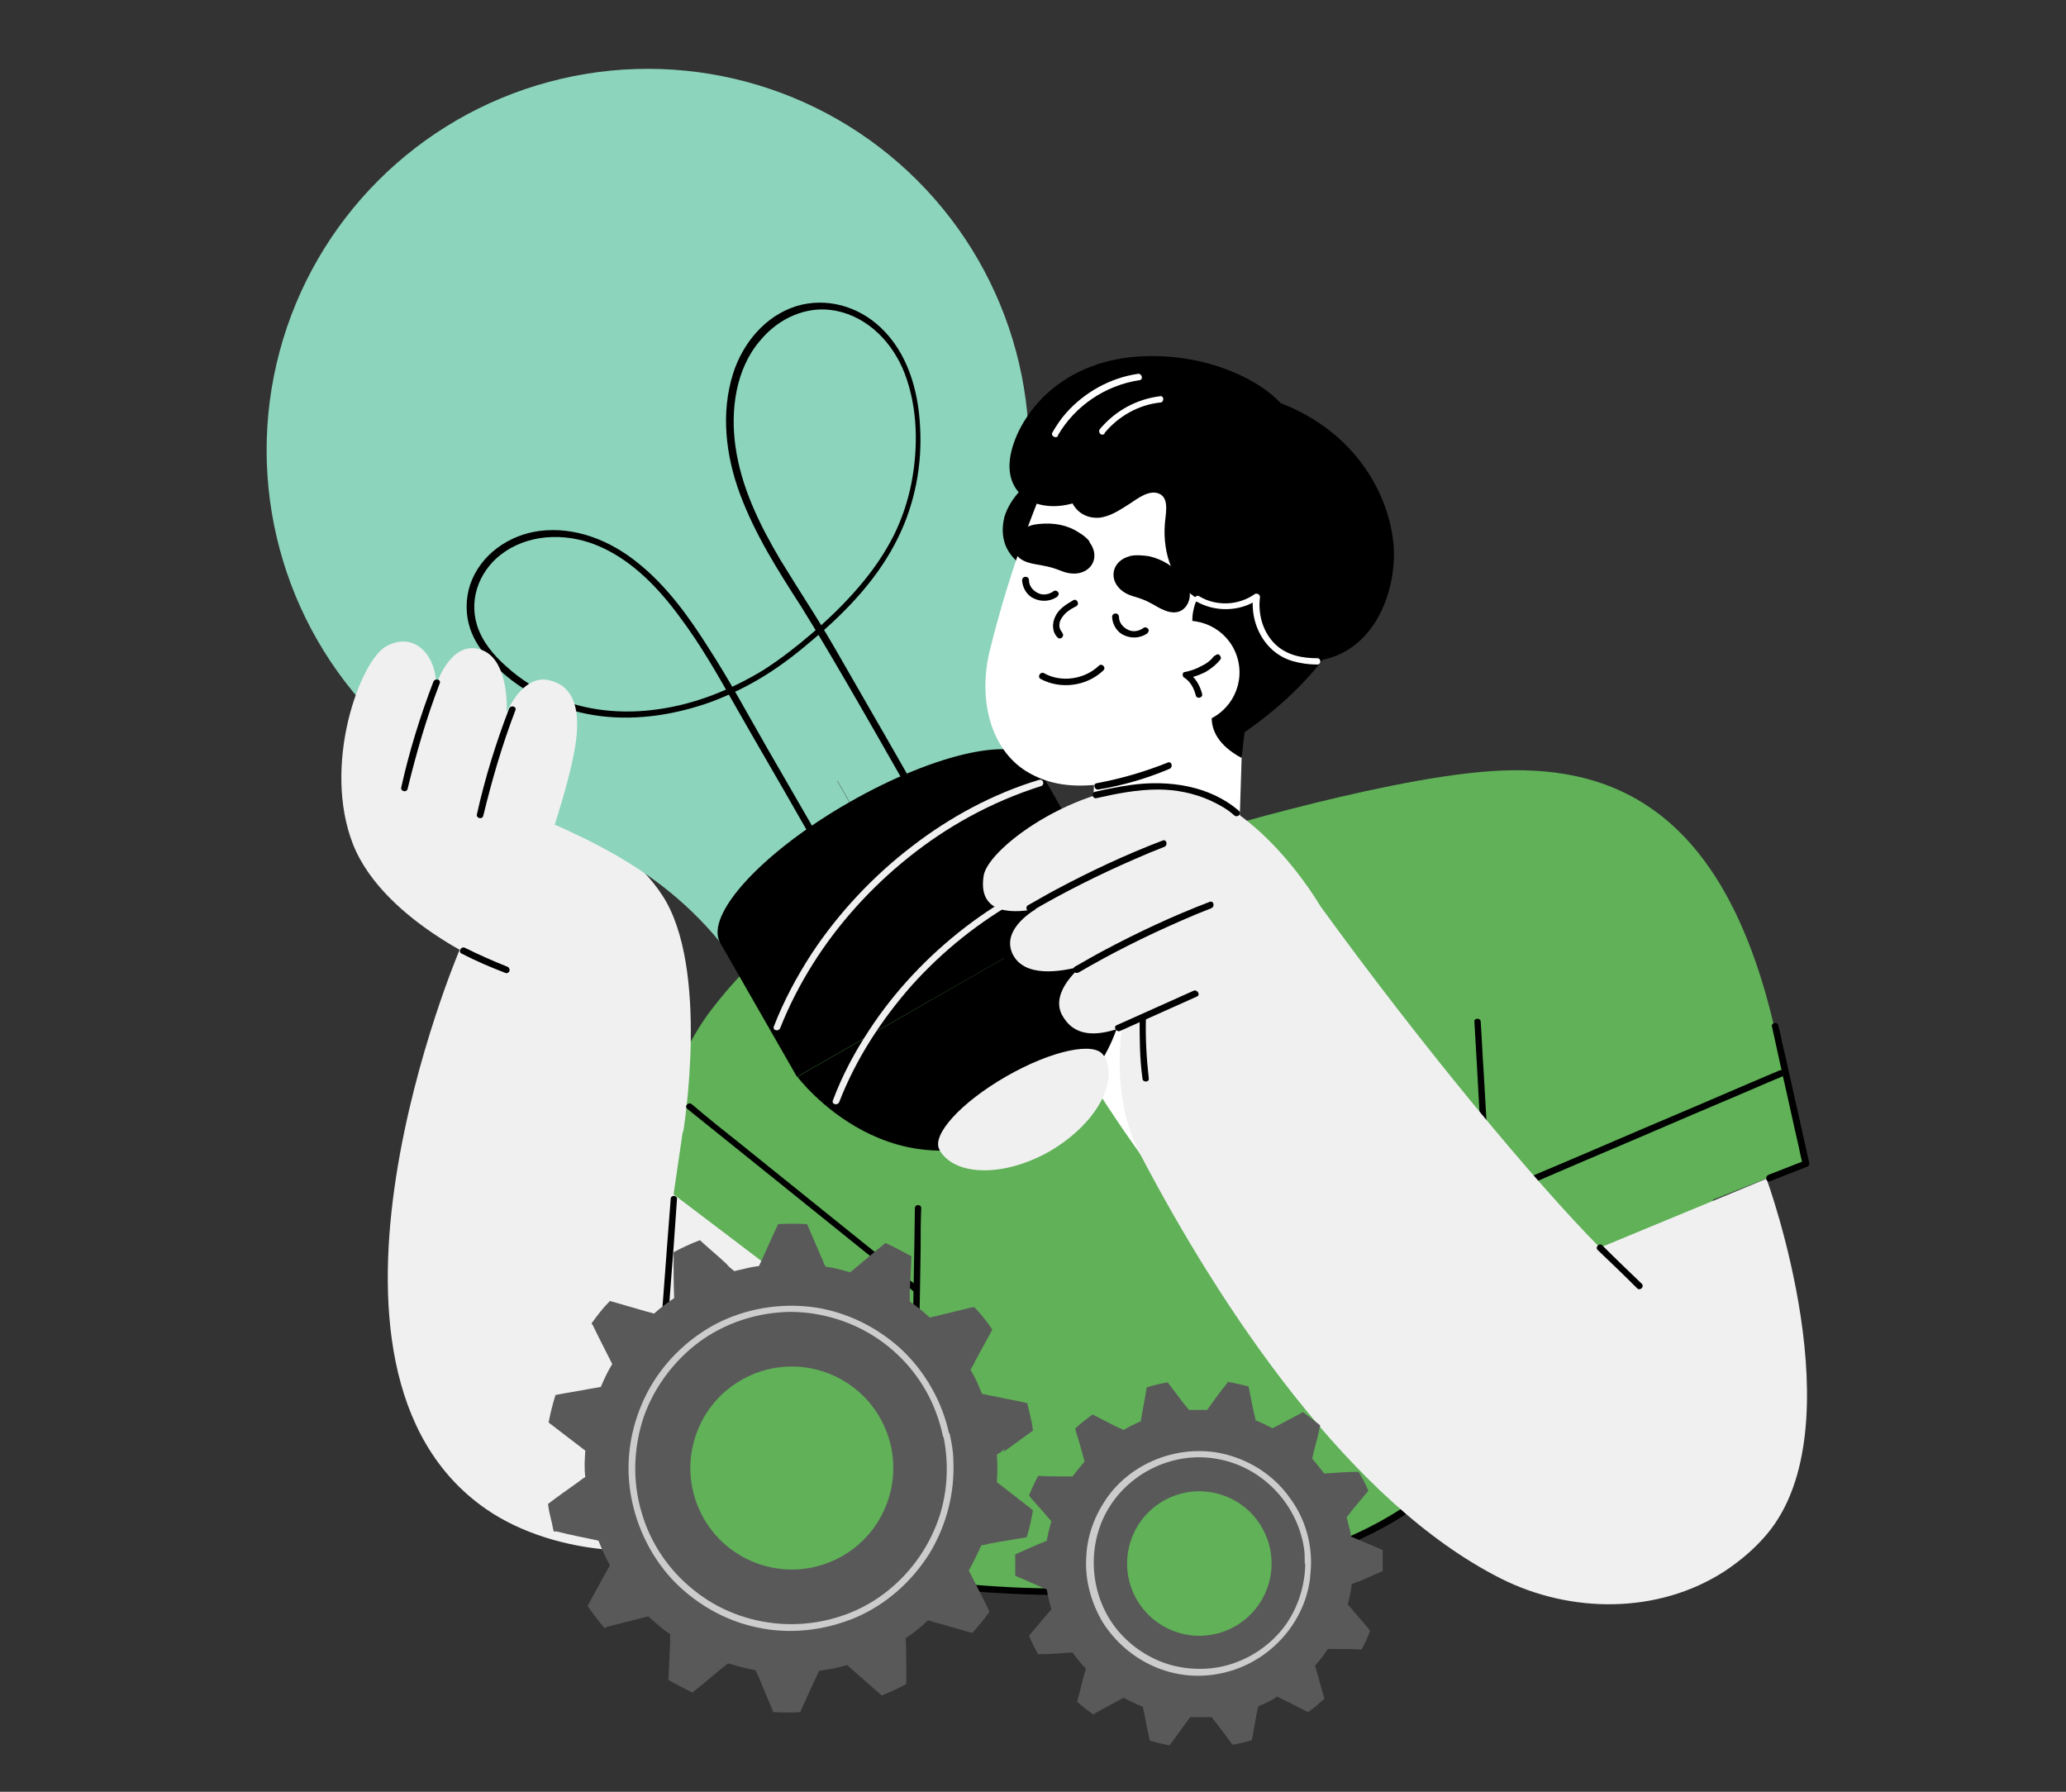 <?xml version="1.0" encoding="UTF-8"?>
<svg id="_x3C_Layer_x3E_" xmlns="http://www.w3.org/2000/svg" version="1.1" viewBox="0 0 360.4 312.5">
  <rect x="0" y="0" width="360.4" height="312.5" fill="#333333" stroke="none"/>
  <!-- Generator: Adobe Illustrator 29.7.1, SVG Export Plug-In . SVG Version: 2.1.1 Build 8)  -->
  <defs>
    <style>
      .st0 {
        fill: #595959;
      }

      .st1 {
        fill: #ccc;
      }

      .st2 {
        fill: #8cd4bc;
      }

      .st3 {
        fill: #60b158;
      }

      .st4 {
        fill: #fff;
      }

      .st5 {
        fill: #f0f0f0;
      }
    </style>
  </defs>
  <path class="st3" d="M245.3,263.2c-24.7,16.3-66.7,16.3-90,11.8l3.2-35.6-8-6.8-40.6-18.7c3-14.6,7.5-29.1,14.2-37.8,16.3-21.4,32.2-21.6,80.8-29.3,0,0,34.9-10.9,55.1-12.3,20.2-1.4,40.4,5.5,49.5,44.6l5.3,23.8-15.9,6.3c-8.3,14.9-22,33.1-53.8,54.1Z"/>
  <path d="M244.5,263.1c-4.9,3.2-10.3,5.6-15.8,7.5-5.9,2-11.9,3.4-18,4.4-6.2,1-12.5,1.6-18.7,1.9-6,.2-11.9.2-17.9-.2-5.2-.3-10.5-.9-15.7-1.7-.6,0-1.1-.2-1.7-.3-.7-.1-1,1-.3,1.1,5.1.9,10.3,1.5,15.5,1.9,6,.4,11.9.6,17.9.4,6.3-.2,12.6-.7,18.9-1.6,6.2-.9,12.4-2.2,18.3-4.1,5.7-1.8,11.2-4.1,16.3-7.1.6-.4,1.2-.7,1.8-1.1.6-.4,0-1.4-.6-1h0Z"/>
  <path d="M261.8,208.7c6.4-2.7,12.8-5.5,19.2-8.2,6.4-2.7,12.8-5.5,19.2-8.2,3.6-1.5,7.2-3.1,10.8-4.6.7-.3,0-1.3-.6-1-6.4,2.7-12.8,5.5-19.2,8.2-6.4,2.7-12.8,5.5-19.2,8.2-3.6,1.5-7.2,3.1-10.8,4.6-.7.3,0,1.3.6,1h0Z"/>
  <path d="M257.2,178.2c.6,10,1.1,20.1,1.7,30.1.2,2.8.3,5.7.5,8.5,0,.7,1.2.7,1.1,0-.6-10-1.1-20.1-1.7-30.1-.2-2.8-.3-5.7-.5-8.5,0-.7-1.2-.7-1.1,0h0Z"/>
  <path class="st4" d="M201.8,205.3s-16.9-22.8-18-30.2c-.6-3.9,1.3-7.8,8-4.7,6.7,3.2,16.2,13.1,16.2,13.1l-6.1,21.8Z"/>
  <polygon class="st4" points="216.8 125.7 216.1 147.9 199.5 155.8 190.7 140.9 191.4 119.1 216.8 125.7"/>
  <path class="st5" d="M308.1,205.6l-29,12c-11.1-11.2-30.8-34.8-48.8-59.6-5.1-7-32.5,11.3-32.5,11.3,0,0-6.2,18,1,31.8,14.2,27.2,36.8,61,63,74.2,12.1,6.1,27.4,6.3,39.1-1.3,2.7-1.8,5.2-3.9,7.3-6.4,15.8-18.7,0-61.9,0-61.9Z"/>
  <path class="st5" d="M76.1,161.1l4.1,4.5s-31.1,72.9,4.6,97.6c12.3,8.5,32.2,9.4,41.8,3.3,15.9-10.2,24-33.9,24-33.9v-22.8l-31.4-12.5s4.7-28.5-3.7-41.2c-7.4-11.3-21-13.8-21-13.8l-18.3,18.7Z"/>
  <path class="st3" d="M117.5,208.3l41,31.1s20.3-25,3.2-44.3c-17.1-19.3-42.6,2.3-42.6,2.3l-1.6,10.9Z"/>
  <path d="M159.6,210.7c-.1,8.2-.3,16.3-.4,24.5,0,2.3,0,4.6-.1,6.9,0,.7,1.1.7,1.1,0,.1-8.2.3-16.3.4-24.5,0-2.3,0-4.6.1-6.9,0-.7-1.1-.7-1.1,0h0Z"/>
  <path d="M119.9,193.4c5.1,4.1,10.2,8.2,15.3,12.3,5.1,4.1,10.2,8.2,15.4,12.4,2.9,2.3,5.8,4.6,8.6,7,.6.5,1.4-.3.8-.8-5.1-4.1-10.2-8.2-15.3-12.3-5.1-4.1-10.2-8.2-15.4-12.4-2.9-2.3-5.8-4.6-8.6-7-.6-.5-1.4.3-.8.8h0Z"/>
  <path d="M117,209.1c-.8,10.1-1.5,20.1-2.3,30.2-.2,2.8-.4,5.7-.6,8.5,0,.7,1.1.7,1.1,0,.8-10.1,1.5-20.1,2.3-30.2.2-2.8.4-5.7.6-8.5,0-.7-1.1-.7-1.1,0h0Z"/>
  <path d="M198.8,177.5c0,3.6,0,7.1.5,10.6,0,.7,1.2.7,1.1,0-.4-3.5-.6-7.1-.5-10.6,0-.7-1.1-.7-1.1,0h0Z"/>
  <g>
    <path class="st0" d="M236.9,275.9c1.4-.6,2.9-1.3,4.3-1.9,0-.6,0-1.1,0-1.7,0-.7,0-1.3,0-2-.1,0-.2,0-.3-.1-1.7-.7-3.5-1.5-5.2-2.2-.2-1.2-.5-2.3-.8-3.4.3-.3.6-.7.8-1,1-1.2,2-2.4,3-3.6-.5-1.2-1.1-2.3-1.7-3.3-.1,0-.2,0-.3,0-1.9,0-3.8.2-5.7.3-.7-.9-1.4-1.8-2.1-2.6.1-.4.2-.9.3-1.3.4-1.5.8-3,1.1-4.5-1-.8-2-1.6-3-2.3,0,0-.2,0-.2.1-1.7.9-3.4,1.8-5.1,2.7-1-.5-2-1-3-1.4,0-.5-.2-1-.3-1.4-.3-1.5-.6-3-.9-4.5-1.2-.3-2.5-.6-3.7-.8v.2c-1.3,1.6-2.4,3.1-3.5,4.7-.5,0-1.1,0-1.6,0-.6,0-1.1,0-1.6,0-.3-.4-.6-.8-.9-1.1-.9-1.2-1.8-2.4-2.8-3.7-1.3.2-2.5.5-3.7.9,0,0,0,.1,0,.2-.3,1.9-.7,3.8-1,5.7-1,.4-2,.9-3,1.5-.4-.2-.8-.4-1.3-.6-1.4-.7-2.7-1.4-4.1-2.1-1,.7-2,1.5-3,2.4v.3c.6,1.8,1.1,3.7,1.6,5.5-.7.8-1.4,1.7-2.1,2.6-.5,0-.9,0-1.4,0-1.5,0-3.1,0-4.6-.1-.6,1.1-1.1,2.2-1.6,3.4,0,0,.2.2.2.3,1.2,1.4,2.5,2.8,3.7,4.2-.3,1.1-.6,2.2-.8,3.4-.4.2-.8.4-1.2.5-1.4.6-2.9,1.3-4.3,1.9,0,.7,0,1.3,0,2,0,.6,0,1.1,0,1.7.1,0,.2.1.4.2,1.7.7,3.4,1.5,5.1,2.2.2,1.2.5,2.3.8,3.5l-.8.9c-1,1.2-2.1,2.5-3.1,3.7.5,1.1,1,2.2,1.6,3.2.2,0,.3,0,.5,0,1.8,0,3.7-.2,5.5-.3.7,1,1.5,2,2.3,2.8,0,.4-.2.7-.3,1.1-.4,1.6-.8,3.2-1.2,4.7.9.8,1.8,1.5,2.8,2.2.2,0,.3-.2.5-.3,1.6-.9,3.2-1.7,4.8-2.6,1.1.6,2.2,1.1,3.4,1.6,0,.4.1.7.2,1.1.3,1.6.6,3.2,1,4.8,1.1.3,2.3.6,3.4.8.1-.2.2-.3.4-.5,1.1-1.5,2.1-2.9,3.2-4.4.6,0,1.2,0,1.9,0,.6,0,1.3,0,1.9,0,.2.3.4.6.6.8,1,1.3,2,2.6,3,4,1.2-.2,2.3-.5,3.4-.8,0-.2,0-.4.1-.6.3-1.8.6-3.6,1-5.3,1.2-.5,2.3-1,3.3-1.7l1,.5c1.5.7,2.9,1.5,4.4,2.2,1-.7,1.9-1.5,2.8-2.3,0-.2,0-.4-.1-.5-.5-1.8-1-3.5-1.5-5.3.8-.9,1.6-1.9,2.2-2.9.4,0,.8,0,1.1,0,1.6,0,3.2,0,4.8.1.6-1.1,1.1-2.1,1.5-3.3-.1-.1-.2-.2-.3-.4-1.2-1.4-2.4-2.8-3.6-4.2.3-1.1.6-2.3.7-3.5.4-.2.8-.3,1.1-.5Z"/>
    <path class="st1" d="M227.7,272.4c0,3.8-1.1,7.6-3.3,10.8-2.1,3-5.2,5.4-8.7,6.7-3.6,1.4-7.7,1.5-11.4.5-3.6-1-6.8-3.1-9.2-5.9-5-5.9-5.7-14.7-1.8-21.3,3.9-6.6,11.8-10.2,19.3-8.7,7.5,1.4,13.5,7.6,14.8,15.1.2.9.2,1.9.2,2.9,0,.7,1.1.7,1.1,0,0-4.1-1.3-8.1-3.8-11.4-2.3-3.2-5.6-5.6-9.3-6.9-7.7-2.8-16.7-.2-21.8,6.1-2.5,3.2-4.1,7-4.3,11.1-.3,4,.8,8.1,2.9,11.6,2.1,3.3,5.2,6,8.8,7.6,3.8,1.7,8,2.1,12,1.2,7.9-1.7,14.2-8.3,15.3-16.3.1-1,.2-2,.2-3,0-.7-1.1-.7-1.1,0Z"/>
    <circle class="st3" cx="209.2" cy="272.5" r="12.6" transform="translate(-117.3 379.5) rotate(-70.6)"/>
  </g>
  <g>
    <path class="st0" d="M175.1,253.2c1.7-1.2,3.4-2.5,5.1-3.7-.1-.7-.2-1.5-.4-2.2-.2-.9-.4-1.8-.6-2.6-.2,0-.3,0-.5-.1-2.5-.5-4.9-1-7.4-1.5-.6-1.5-1.2-2.9-2-4.2.3-.5.6-1,.8-1.5,1-1.8,2-3.7,3-5.5-.9-1.4-2-2.7-3.1-3.9-.1,0-.3,0-.4,0-2.5.6-4.9,1.2-7.4,1.8-1.1-1-2.3-2-3.5-2.8,0-.6,0-1.2,0-1.8.1-2,.2-4.1.3-6.1-1.5-.8-3-1.6-4.5-2.3,0,0-.2.1-.3.2-2,1.6-3.9,3.3-5.9,4.9-1.4-.4-2.8-.8-4.3-1-.3-.6-.5-1.2-.8-1.8-.8-1.9-1.6-3.7-2.4-5.6-1.7-.1-3.4-.1-5.1,0,0,0,0,.2-.1.3-1.1,2.3-2.1,4.7-3.2,7-.7.1-1.4.2-2.2.4-.7.2-1.4.3-2.1.5-.5-.4-1-.8-1.4-1.3-1.5-1.4-3.1-2.7-4.6-4.1-1.6.6-3.1,1.3-4.6,2.1,0,0,0,.2,0,.3,0,2.6,0,5.2.1,7.7-1.2.8-2.4,1.7-3.5,2.7-.6-.2-1.2-.3-1.8-.5-2-.6-3.9-1.1-5.9-1.7-1.2,1.2-2.2,2.5-3.2,3.9,0,.1.1.2.2.3,1.1,2.3,2.3,4.6,3.4,6.8-.8,1.3-1.4,2.6-2,4-.6.1-1.2.2-1.8.3-2,.4-4.1.7-6.1,1.1-.5,1.6-.9,3.2-1.2,4.8.1,0,.2.2.4.3,2,1.5,4,3.1,6,4.6-.1,1.5-.2,3.1,0,4.6-.5.3-1,.7-1.4,1-1.7,1.2-3.4,2.4-5.1,3.7.1.9.3,1.8.5,2.6.2.7.3,1.5.5,2.2h.5c2.4.6,4.9,1.1,7.3,1.6.6,1.5,1.2,2.9,2,4.3-.3.5-.5.9-.8,1.4-1,1.9-2.1,3.8-3.1,5.7.9,1.3,1.9,2.6,2.9,3.8.2,0,.4-.1.6-.2,2.4-.6,4.7-1.2,7.1-1.8,1.2,1.1,2.4,2.2,3.8,3.1,0,.5,0,1,0,1.5-.1,2.2-.2,4.3-.3,6.5,1.4.8,2.8,1.5,4.2,2.2.2-.2.4-.3.6-.5,1.9-1.5,3.7-3.1,5.6-4.6,1.6.5,3.2.9,4.8,1.2.2.4.4.9.6,1.3.8,2,1.7,4,2.5,6,1.6.1,3.1.1,4.7,0,.1-.2.2-.5.3-.7,1-2.2,2-4.4,3-6.5.8-.1,1.6-.3,2.5-.4.8-.2,1.6-.4,2.4-.6.3.3.7.6,1,.9,1.7,1.5,3.3,2.9,5,4.4,1.5-.6,2.9-1.2,4.3-2,0-.3,0-.5,0-.8,0-2.4,0-4.8-.1-7.2,1.4-.9,2.7-2,3.9-3.1.5.1.9.3,1.4.4,2.1.6,4.2,1.2,6.3,1.8,1.1-1.2,2.1-2.4,3-3.7-.1-.2-.2-.4-.3-.7-1.1-2.2-2.2-4.3-3.3-6.5.8-1.4,1.5-2.9,2.2-4.4.5,0,1-.2,1.5-.3,2.1-.4,4.2-.7,6.4-1.1.5-1.5.8-3.1,1.1-4.7-.2-.1-.4-.3-.5-.4-1.9-1.5-3.9-3-5.8-4.5.1-1.6.1-3.2,0-4.8.5-.3.9-.6,1.4-1Z"/>
    <circle class="st3" cx="138" cy="256.2" r="17.7" transform="translate(-99.1 87.5) rotate(-26.3)"/>
    <path class="st1" d="M164.6,250.6c1.1,5.5.6,11.3-1.7,16.4-2.2,5-5.9,9.3-10.5,12.2-4.8,3-10.6,4.4-16.3,4-5.5-.4-10.8-2.4-15.1-5.9-4.4-3.5-7.6-8.3-9.1-13.6-1.6-5.4-1.4-11.2.4-16.6,1.8-5.1,5.2-9.7,9.6-13,4.6-3.4,10.2-5.2,15.9-5.3,5.5,0,11,1.7,15.5,4.8,4.5,3.1,8.1,7.6,10,12.8.5,1.3.9,2.7,1.2,4.1.2.7,1.3.4,1.1-.3-1.2-5.7-4.2-11-8.5-15-4.2-3.8-9.5-6.4-15.1-7.2-5.9-.8-12,.2-17.3,3-5,2.7-9.2,6.9-11.8,11.9-2.7,5.2-3.8,11.1-3,16.9.8,5.8,3.4,11.4,7.4,15.7,3.9,4.1,9,7.1,14.6,8.3,5.8,1.3,11.9.6,17.4-1.7,5.3-2.3,9.7-6.2,12.8-11.1,3-4.9,4.5-10.7,4.2-16.4,0-1.5-.3-2.9-.6-4.4-.1-.7-1.2-.4-1.1.3Z"/>
  </g>
  <g>
    <circle class="st2" cx="113" cy="78.5" r="66.5" transform="translate(-22.4 102.9) rotate(-45)"/>
    <path class="st2" d="M89.6,140.8c16.5,6.7,31.5,13.8,42.6,33.1l26.7-15.3-24.8-43.2-44.5,25.5Z"/>
    <path class="st2" d="M178.6,89.8c-2.5,17.6-4,34.2,7,53.4l-26.7,15.3-24.8-43.2,44.5-25.5Z"/>
    <rect x="128.2" y="146.9" width="63.3" height="26.9" transform="translate(-58.6 100.7) rotate(-29.8)"/>
    <path d="M139.1,187.8s16.7,22.3,41.2,8.2c24.6-14.1,13.7-39.7,13.7-39.7l-54.9,31.5Z"/>
    <path d="M157.9,172.5c-3.8-6.9-7.8-13.8-11.7-20.6-4.1-7.1-8.2-14.2-12.3-21.3-3.4-5.9-6.6-11.9-10.3-17.6-3.4-5.4-7.3-10.8-12.3-14.8-4.8-3.9-10.9-6.4-17.2-5.6-5.3.7-10.3,4.1-12.1,9.4-.8,2.5-.8,5.2,0,7.6,1,3,3.1,5.4,5.4,7.5,4.9,4.4,11,7,17.4,7.8,6.5.8,13.2-.3,19.3-2.5,3.2-1.2,6.3-2.7,9.2-4.5,3.1-1.9,5.9-4.1,8.7-6.5,5.9-5,11.3-10.7,14.7-17.7,2.9-5.9,4.2-12.7,3.8-19.3-.3-6.3-2.2-12.9-6.9-17.3-3.9-3.7-9.5-5.3-14.7-3.7-5.4,1.7-9.3,6.4-11,11.7-2.2,6.9-1.3,14.4,1.2,21.1,2.6,7,6.6,13.3,10.6,19.5,3.5,5.6,6.8,11.3,10.1,17,3.7,6.4,7.3,12.8,11,19.2,3.6,6.2,7.1,12.5,10.7,18.7,1.5,2.6,3,5.2,4.5,7.9.4.6,1.3,0,1-.6-3.2-5.6-6.4-11.1-9.5-16.7-3.6-6.3-7.2-12.6-10.8-18.9-3.3-5.8-6.7-11.6-10-17.4-1.6-2.8-3.2-5.5-4.9-8.2-1.9-3-3.8-6-5.7-9.1-3.6-6.1-6.8-12.6-7.8-19.7-.9-6.3,0-13.5,4.3-18.5,3.2-3.9,8.2-6.2,13.2-5.2,5.7,1.1,10,5.7,12,10.9,2.3,6,2.4,12.9,1.2,19.1-.6,3.1-1.6,6.1-3,9-1.7,3.4-3.8,6.4-6.3,9.3-2.5,2.9-5.2,5.5-8.1,8-2.7,2.3-5.5,4.5-8.5,6.4-5.6,3.4-11.8,5.9-18.3,6.8-6.2.9-12.6.3-18.3-2.2-2.9-1.3-5.7-3-8.1-5.2-2.3-2-4.3-4.4-5.2-7.3-1.5-4.9.7-10,4.9-12.8,4.9-3.3,11.4-3.2,16.7-.8,5.6,2.5,10.1,7.2,13.7,12.1,3.7,4.9,6.7,10.2,9.7,15.5,3.8,6.7,7.7,13.3,11.5,20,4,6.9,8,13.8,11.9,20.7,1.8,3.1,3.5,6.3,5.3,9.4.4.6,1.3,0,1-.6h0Z"/>
    <ellipse class="st5" cx="178.2" cy="192.3" rx="16.5" ry="5.3" transform="translate(-72 114) rotate(-29.8)"/>
    <ellipse cx="153.2" cy="148.7" rx="31.7" ry="10.1" transform="translate(-53.7 95.8) rotate(-29.8)"/>
    <path class="st5" d="M192.6,184.1c2.7,4.7-1.6,12.1-9.5,16.7-7.9,4.5-16.5,4.4-19.2-.2l28.7-16.5Z"/>
    <path class="st5" d="M146.4,192.2c2.9-7.5,7.4-14.4,12.7-20.4,5.4-6,11.8-11.1,18.8-15,3.9-2.1,7.9-3.9,12.1-5.1.7-.2.4-1.3-.3-1.1-7.7,2.3-14.9,6.2-21.3,11.1-6.5,5-12.3,11.1-16.8,18-2.5,3.8-4.7,7.9-6.3,12.2-.3.7.8,1,1.1.3h0Z"/>
    <path class="st5" d="M136.1,179.3c3.1-7.8,7.7-15,13.3-21.2,5.6-6.2,12.3-11.6,19.6-15.6,4-2.2,8.2-4,12.6-5.4.7-.2.4-1.3-.3-1.1-8,2.4-15.6,6.5-22.2,11.6-6.8,5.2-12.8,11.6-17.5,18.7-2.6,4-4.9,8.3-6.6,12.7-.3.7.8,1,1.1.3h0Z"/>
  </g>
  <path class="st5" d="M230.3,158s-11.1-19.3-26.1-20.9c-15-1.6-31.8,10.6-32.6,15.6-1,6.1,3.9,6.9,9.2,5.8,0,0-6.2,3.4-4.2,7.8,2,4.3,8.5,3.2,12.1,2.2,0,0-5.5,4.3-3.5,8.4,2.1,4,6,3.9,10.5,2.3,10.5-3.8,34.6-21.2,34.6-21.2Z"/>
  <path class="st5" d="M87.6,169.3s-20.4-8-26-22c-5.5-14,1.3-32.2,5.8-34.6,4.8-2.6,8.6,1.4,8.7,6.7,0,0,2.3-7.1,7-6.3,4.7.8,5.4,7.3,5.3,11.1,0,0,2.7-6.5,7.2-5.6,4.4.9,5.4,4.8,5,9.5-.9,11.1-13.1,41.2-13.1,41.2Z"/>
  <path d="M80.5,166.3c2.5,1.3,5.1,2.4,7.7,3.4.3.1.6-.1.7-.4,0-.3-.1-.6-.4-.7-2.5-1-5-2.1-7.4-3.3-.7-.3-1.2.7-.6,1h0Z"/>
  <path d="M188,169.7c5.8-3.4,11.8-6.4,18-9.1,1.8-.8,3.5-1.5,5.3-2.2.7-.3.4-1.4-.3-1.1-6.3,2.4-12.5,5.3-18.5,8.5-1.7.9-3.4,1.9-5,2.8-.6.4,0,1.4.6,1h0Z"/>
  <path d="M179.8,159c5.8-3.4,11.8-6.4,18-9.1,1.8-.8,3.5-1.5,5.3-2.2.7-.3.4-1.4-.3-1.1-6.3,2.4-12.5,5.3-18.5,8.5-1.7.9-3.4,1.9-5,2.8-.6.4,0,1.4.6,1h0Z"/>
  <path d="M195.4,179.8c4.5-2,8.9-4,13.4-6,.7-.3,0-1.3-.6-1-4.5,2-8.9,4-13.4,6-.7.3,0,1.3.6,1h0Z"/>
  <path d="M88.8,123.6c-2.3,6-4.2,12.1-5.6,18.4-.2.7.9,1,1.1.3,1.5-6.2,3.3-12.4,5.6-18.4.3-.7-.8-1-1.1-.3h0Z"/>
  <path d="M75.6,118.9c-2.3,6-4.2,12.1-5.6,18.4-.2.7.9,1,1.1.3,1.5-6.2,3.3-12.4,5.6-18.4.3-.7-.8-1-1.1-.3h0Z"/>
  <path d="M191.3,139.2c3.5-.8,7.1-1.5,10.7-1.5,3.1,0,6.2.6,9.1,1.9,1.5.7,3,1.5,4.2,2.6.6.5,1.4-.3.8-.8-5.1-4.4-12.3-5.4-18.8-4.5-2.1.3-4.2.7-6.3,1.2-.7.2-.4,1.3.3,1.1h0Z"/>
  <path d="M192.8,83.9c.3.9.4,1.8.4,2.7,0,1.8-.6,3.7-1.8,5.5-1.1,1.6-2.6,3.2-4,4.8-1,1.2-1.9,2.4-2.3,3.7-2.4,0-4.5-.6-6.1-1.5-1.8-1.1-3-2.5-3.6-4-.6-1.6-.6-3.2-.2-4.9.5-1.7,1.5-3.3,3-4.9.7-.8,1.6-1.5,2.6-2.2.9-.7,2-1.3,3.2-1.8,1.1-.5,2.5-.8,3.8-.9,1.5,0,2.7.4,3.5,1,.8.7,1.2,1.6,1.5,2.5Z"/>
  <path class="st4" d="M230.7,78.4c-11-15.1-38.1-16.9-46.4,1.3-4.8,10.6-8.8,22.3-11.6,33.6-2.2,8.8.2,17.4,6.3,21.2,7.9,4.9,17.9,1.8,28-2.2,9.5-3.8,14.3-8.1,20.9-14.6,13.1-13,10.9-28.2,2.7-39.3Z"/>
  <path d="M215,96.2s-8,7-6.9,13.1c1.1,6.1,4.2,12.5,4.2,12.5,0,0-3.9,6,4.3,10.4l.5-4.5s11.1-7.3,15.9-16.2c4.8-8.9-7-15-7-15l-11-.3Z"/>
  <circle class="st4" cx="207.3" cy="117.1" r="9" transform="translate(-21.8 52.2) rotate(-13.6)"/>
  <path d="M211.8,114.4c-.6.8-1.4,1.4-2.3,1.8-.9.5-1.8.8-2.8,1-.5,0-.5.8-.1,1,1.1.7,1.7,1.9,2,3.1.2.7,1.3.4,1.1-.3-.4-1.5-1.2-2.9-2.5-3.7,0,.3,0,.7-.1,1,1.1-.2,2.2-.6,3.2-1.1,1-.6,1.9-1.3,2.6-2.2.2-.2,0-.6-.2-.8-.3-.2-.6,0-.8.2h0Z"/>
  <path d="M185.3,110.3c-.7-.7-.6-1.8-.1-2.5.6-1,1.6-1.6,2.6-2.1.6-.4,0-1.4-.6-1-1.2.7-2.5,1.5-3.1,2.8-.6,1.2-.6,2.7.4,3.7.5.5,1.3-.3.8-.8h0Z"/>
  <path d="M194,107.7c.1,1.3.9,2.6,2.1,3.1,1.3.6,2.8.5,4-.3.2-.2.4-.5.2-.8-.1-.2-.5-.4-.8-.2-.8.6-1.9.8-2.8.3-.8-.4-1.5-1.2-1.5-2.2,0-.3-.2-.6-.6-.6s-.6.3-.6.6h0Z"/>
  <path d="M178.3,101.3c.1,1.3.9,2.6,2.1,3.1,1.3.6,2.8.5,4-.3.2-.2.4-.5.2-.8-.1-.2-.5-.4-.8-.2-.8.6-1.9.8-2.8.3-.8-.4-1.5-1.2-1.5-2.2,0-.3-.2-.6-.6-.6s-.6.3-.6.6h0Z"/>
  <path d="M181.5,118.4c3.5,1.9,8.1,1.3,11-1.5.5-.5-.3-1.3-.8-.8-2.5,2.4-6.6,3-9.6,1.3-.6-.3-1.2.6-.6,1h0Z"/>
  <path d="M197,97c1.2-.3,2.6-.1,3.4,0,2.3.5,4.4,1.8,6,3.7,1,1.2,1.7,3.2.6,4.9-1.3,1.9-3.4,1.2-5,.3-1.4-.8-2.2-1.3-4.3-1.9-4.5-1.3-4.5-6-.6-7Z"/>
  <path d="M190.1,94.5c-.7-1-2-1.7-2.7-2.1-2.1-1.1-4.6-1.3-7-.9-1.6.3-3.3,1.5-3.5,3.5-.2,2.3,1.9,3.1,3.7,3.4,1.6.3,2.6.4,4.6,1.2,4.3,1.7,7.3-1.9,4.8-5.1Z"/>
  <path d="M191.6,137.7c4.2-.7,8.4-1.9,12.4-3.6.7-.3.4-1.4-.3-1.1-4,1.6-8.1,2.8-12.4,3.6-.7.1-.4,1.2.3,1.1h0Z"/>
  <path d="M243.1,95.1c-.7-8.5-6.3-19.6-19.7-24.8-4.4-4.7-14.1-8.9-25.1-8.1-15.7,1.2-22.1,13.1-22.2,18.9-.1,5.8,5.3,8.3,11,6.7,0,0,1.2,2.7,4.6,2.5,2-.2,3.7-1.4,5.3-2.4,1.4-.9,3.6-2.7,5.4-1.7,1.6.9.9,3.6.8,5.2-.4,5.1,1.4,10.6,6,13.2,3,1.7,6.9,1.8,9.7-.2-.8.6,1.7,5.4,2.1,5.9,1.7,2.5,5.4,5.3,8.4,5,10.7-1.3,14.3-12.7,13.7-20.3Z"/>
  <path class="st4" d="M184.5,76c3-5.2,8.3-8.8,14.3-9.7.7-.1.4-1.2-.3-1.1-4.8.7-9.3,3.2-12.5,6.8-.9,1-1.7,2.2-2.4,3.4-.4.6.6,1.2,1,.6h0Z"/>
  <path class="st4" d="M192.7,75.5c2.4-2.9,5.9-4.9,9.7-5.3.7,0,.7-1.2,0-1.1-4.1.5-7.8,2.5-10.5,5.7-.5.6.3,1.4.8.8h0Z"/>
  <path class="st4" d="M208.7,104.9c3.3,1.9,7.7,1.8,10.8-.4-.3-.2-.6-.3-.9-.5-.3,2.7.3,5.4,1.9,7.7,1.2,1.7,2.9,3,5,3.6,1.4.4,2.8.6,4.3.6.7,0,.7-1.1,0-1.1-2.6,0-5.3-.5-7.3-2.4-2.2-2.1-3.1-5.3-2.7-8.3,0-.4-.5-.7-.9-.5-2.8,2-6.7,2.2-9.7.4-.6-.4-1.2.6-.6,1h0Z"/>
  <path d="M278.7,218c2.3,2.2,4.6,4.4,6.9,6.7.5.5,1.3-.3.8-.8-2.3-2.2-4.6-4.4-6.9-6.7-.5-.5-1.3.3-.8.8h0Z"/>
  <path d="M309.1,179c.6,2.7,1.2,5.5,1.8,8.2,1,4.3,1.9,8.6,2.9,12.9.2,1,.4,2,.7,3,.1-.2.3-.5.4-.7-2.1.8-4.3,1.7-6.4,2.5-.7.3-.4,1.4.3,1.1,2.1-.8,4.3-1.7,6.4-2.5.3-.1.5-.4.4-.7-.6-2.7-1.2-5.4-1.8-8.1-1-4.3-1.9-8.6-2.9-12.8-.2-1-.4-2-.7-3.1-.2-.7-1.3-.4-1.1.3h0Z"/>
</svg>